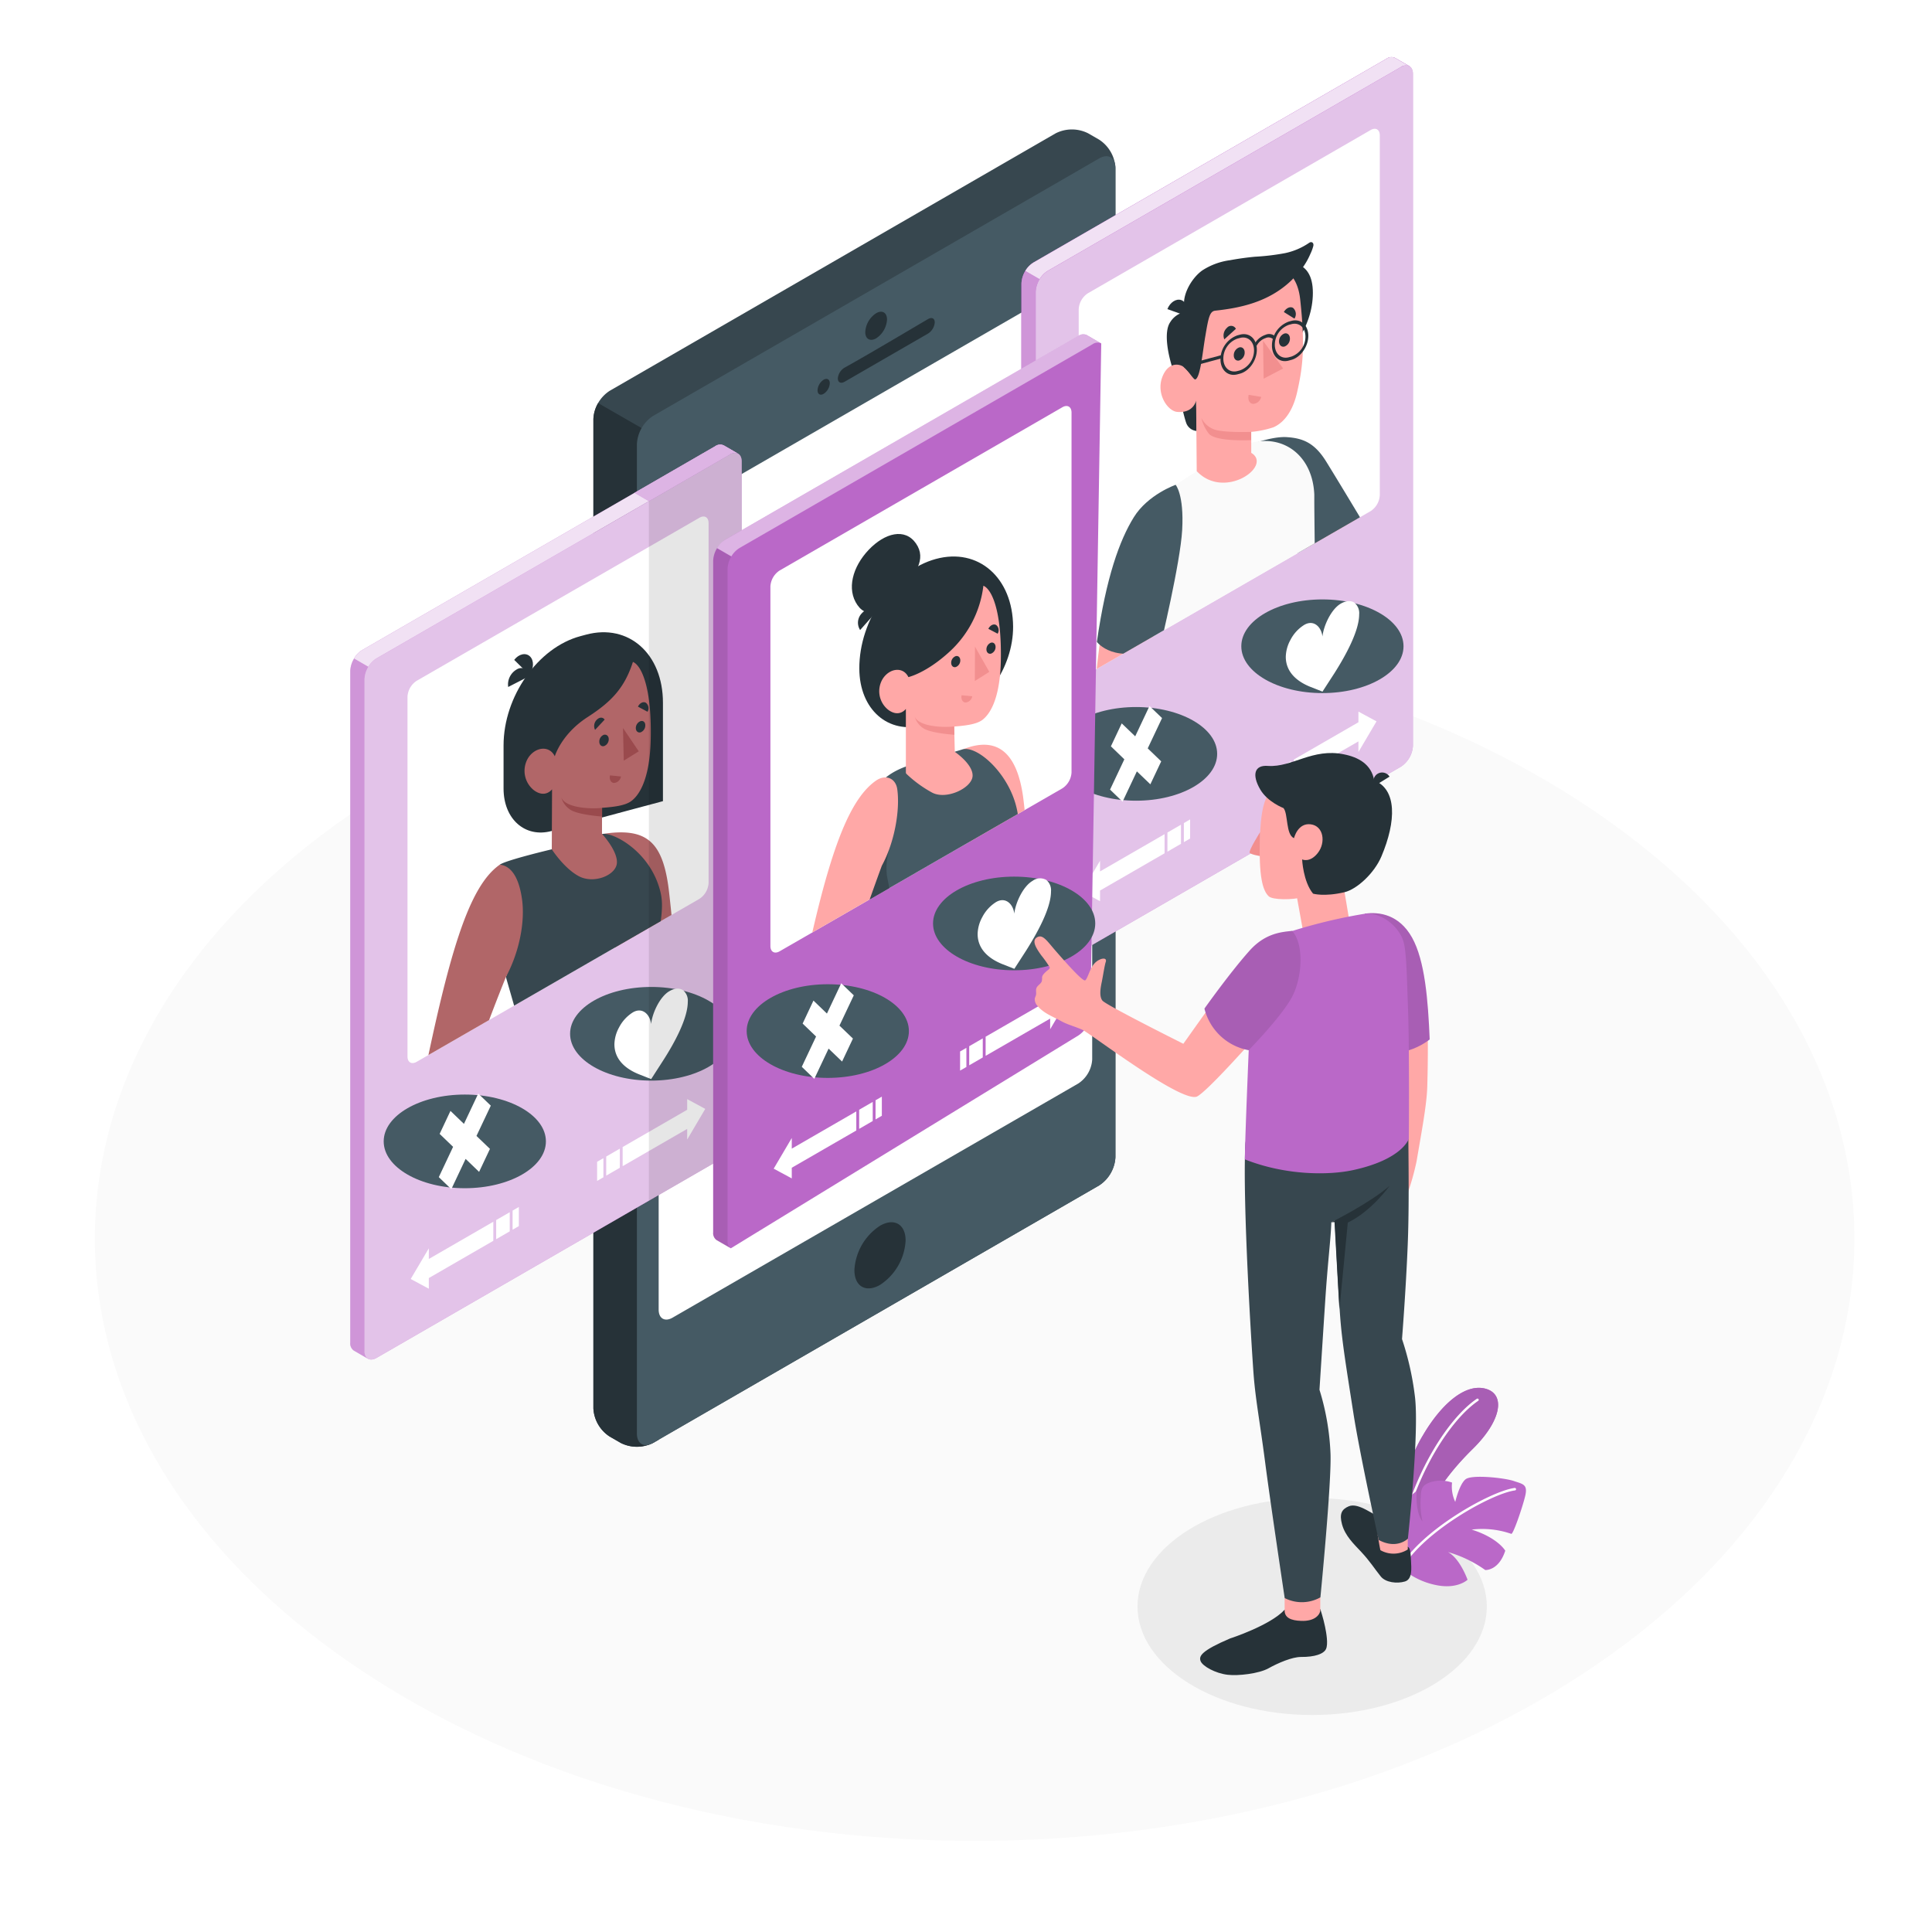 <svg class="animated" id="freepik_stories-swipe-profiles" xmlns="http://www.w3.org/2000/svg" xmlns:xlink="http://www.w3.org/1999/xlink" viewBox="0 0 500 500" version="1.1" xmlns:svgjs="http://svgjs.com/svgjs"><style>svg#freepik_stories-swipe-profiles:not(.animated) .animable {opacity: 0;}svg#freepik_stories-swipe-profiles.animated #freepik--Floor--inject-3 {animation: 1s 1 forwards cubic-bezier(.36,-0.01,.5,1.38) fadeIn;animation-delay: 0s;}svg#freepik_stories-swipe-profiles.animated #freepik--Shadow--inject-3 {animation: 1s 1 forwards cubic-bezier(.36,-0.01,.5,1.38) slideLeft;animation-delay: 0s;}svg#freepik_stories-swipe-profiles.animated #freepik--Plants--inject-3 {animation: 1s 1 forwards cubic-bezier(.36,-0.01,.5,1.38) slideDown;animation-delay: 0s;}svg#freepik_stories-swipe-profiles.animated #freepik--Device--inject-3 {animation: 1s 1 forwards cubic-bezier(.36,-0.01,.5,1.38) fadeIn;animation-delay: 0s;}svg#freepik_stories-swipe-profiles.animated #freepik--profile-window-3--inject-3 {animation: 1s 1 forwards cubic-bezier(.36,-0.01,.5,1.38) lightSpeedRight;animation-delay: 0s;}svg#freepik_stories-swipe-profiles.animated #freepik--profile-window-2--inject-3 {animation: 1s 1 forwards cubic-bezier(.36,-0.01,.5,1.38) lightSpeedLeft;animation-delay: 0s;}svg#freepik_stories-swipe-profiles.animated #freepik--profile-window-1--inject-3 {animation: 1s 1 forwards cubic-bezier(.36,-0.01,.5,1.38) zoomIn;animation-delay: 0s;}svg#freepik_stories-swipe-profiles.animated #freepik--character--inject-3 {animation: 1s 1 forwards cubic-bezier(.36,-0.01,.5,1.38) fadeIn,1.5s Infinite  linear wind;animation-delay: 0s,1s;}            @keyframes fadeIn {                0% {                    opacity: 0;                }                100% {                    opacity: 1;                }            }                    @keyframes slideLeft {                0% {                    opacity: 0;                    transform: translateX(-30px);                }                100% {                    opacity: 1;                    transform: translateX(0);                }            }                    @keyframes slideDown {                0% {                    opacity: 0;                    transform: translateY(-30px);                }                100% {                    opacity: 1;                    transform: translateY(0);                }            }                    @keyframes lightSpeedRight {              from {                transform: translate3d(50%, 0, 0) skewX(-20deg);                opacity: 0;              }              60% {                transform: skewX(10deg);                opacity: 1;              }              80% {                transform: skewX(-2deg);              }              to {                opacity: 1;                transform: translate3d(0, 0, 0);              }            }                    @keyframes lightSpeedLeft {              from {                transform: translate3d(-50%, 0, 0) skewX(20deg);                opacity: 0;              }              60% {                transform: skewX(-10deg);                opacity: 1;              }              80% {                transform: skewX(2deg);              }              to {                opacity: 1;                transform: translate3d(0, 0, 0);              }            }                    @keyframes zoomIn {                0% {                    opacity: 0;                    transform: scale(0.5);                }                100% {                    opacity: 1;                    transform: scale(1);                }            }                    @keyframes wind {                0% {                    transform: rotate( 0deg );                }                25% {                    transform: rotate( 1deg );                }                75% {                    transform: rotate( -1deg );                }            }        </style><g id="freepik--Floor--inject-3" class="animable" style="transform-origin: 252.238px 320.548px;"><path id="freepik--floor--inject-3" d="M91.24,430.77c88.93,60.87,233.11,60.87,322,0s88.93-159.56,0-220.44-233.1-60.87-322,0S2.31,369.9,91.24,430.77Z" style="fill: rgb(250, 250, 250); transform-origin: 252.238px 320.548px;" class="animable"></path></g><g id="freepik--Shadow--inject-3" class="animable" style="transform-origin: 339.59px 415.76px;"><ellipse id="freepik--shadow--inject-3" cx="339.59" cy="415.76" rx="45.2" ry="28.08" style="fill: rgb(235, 235, 235); transform-origin: 339.59px 415.76px;" class="animable"></ellipse></g><g id="freepik--Plants--inject-3" class="animable" style="transform-origin: 377.405px 384.844px;"><g id="freepik--plants--inject-3" class="animable" style="transform-origin: 377.405px 384.844px;"><path d="M362.71,391.09a38.79,38.79,0,0,1,5.6-19.72c4.78-8.12,11.08-13.56,16.38-11.9,4.94,1.54,3.85,8.24-3.57,15.53-5.2,5.12-10.48,11.62-12.89,19l-4.17,9.56Z" style="fill: rgb(186, 104, 200); transform-origin: 375.207px 381.366px;" id="elb1521nnxknk" class="animable"></path><path d="M362.71,391.09a38.79,38.79,0,0,1,5.6-19.72c4.78-8.12,11.08-13.56,16.38-11.9,4.94,1.54,3.85,8.24-3.57,15.53-5.2,5.12-10.48,11.62-12.89,19l-4.17,9.56Z" style="fill: rgb(186, 104, 200); transform-origin: 375.207px 381.366px;" id="el2ehvv2a24h8" class="animable"></path><g id="el9z2shrye3e"><g style="opacity: 0.1; transform-origin: 375.207px 381.366px;" class="animable"><path d="M362.71,391.09a38.79,38.79,0,0,1,5.6-19.72c4.78-8.12,11.08-13.56,16.38-11.9,4.94,1.54,3.85,8.24-3.57,15.53-5.2,5.12-10.48,11.62-12.89,19l-4.17,9.56Z" id="el4mbrm8n0tsw" class="animable" style="transform-origin: 375.207px 381.366px;"></path></g></g><path d="M363.53,394.46a.32.32,0,0,0,.28-.24c3.18-12.94,11.24-26.56,18.74-31.68a.32.32,0,0,0,.09-.45.33.33,0,0,0-.45-.08c-7.62,5.2-15.79,19-19,32.06a.32.32,0,0,0,.24.38A.21.21,0,0,0,363.53,394.46Z" style="fill: rgb(255, 255, 255); transform-origin: 372.939px 378.208px;" id="eleejw6lm98st" class="animable"></path><path d="M362.66,405.76a19.15,19.15,0,0,0,8.82,4.42c5.65,1.24,8.32-1.34,8.32-1.34s-1.92-5.48-5.07-7.17a31.68,31.68,0,0,1,9.65,4.65s3.48.26,5.18-5c0,0-1.87-3.32-8.69-5.46a22.82,22.82,0,0,1,10.25,1.1c.45.2,2.8-6.55,3.57-9.68s-.5-3.18-2.93-4-10.82-1.72-12.45-.46-2.69,5.87-2.69,5.87a9.24,9.24,0,0,1-.83-5,8.84,8.84,0,0,0-5.26-.19c-2.84.8-2.74,2.17-2.86,4.19a21.49,21.49,0,0,0,.47,6.06s-1.82-1.77-1.52-7.89c0,0-3.94,3-5.61,5.66S359.29,401.43,362.66,405.76Z" style="fill: rgb(186, 104, 200); transform-origin: 377.405px 396.356px;" id="eljz9uqmgvvj" class="animable"></path><path d="M362.64,406.08a.31.31,0,0,0,.3-.16c5.17-9.29,22.94-19.37,29.14-20.2a.31.31,0,0,0,.27-.36.32.32,0,0,0-.36-.28c-6.3.84-24.36,11.09-29.61,20.52a.32.32,0,0,0,.12.44A.25.25,0,0,0,362.64,406.08Z" style="fill: rgb(255, 255, 255); transform-origin: 377.346px 395.579px;" id="eln87idbwxmo" class="animable"></path></g></g><g id="freepik--Device--inject-3" class="animable" style="transform-origin: 221.12px 203.964px;"><g id="freepik--device--inject-3" class="animable" style="transform-origin: 221.12px 203.964px;"><path d="M160.63,373.42l-2.86-1.65a9.26,9.26,0,0,1-4.2-7.27V108.43a9.29,9.29,0,0,1,4.2-7.28L273.21,34.5a9.34,9.34,0,0,1,8.4,0l2.86,1.65a9.29,9.29,0,0,1,4.2,7.28V299.5a9.29,9.29,0,0,1-4.2,7.28L169,373.42A9.28,9.28,0,0,1,160.63,373.42Z" style="fill: rgb(55, 71, 79); transform-origin: 221.12px 203.96px;" id="el62b3b2896e" class="animable"></path><path d="M170.46,113.32l-15.66-9a8.56,8.56,0,0,0-1.23,4.14V364.5a9.26,9.26,0,0,0,4.2,7.27l2.86,1.65a9.28,9.28,0,0,0,8.4,0l1.43-.82Z" style="fill: rgb(38, 50, 56); transform-origin: 162.015px 239.372px;" id="elm0k74g86bw" class="animable"></path><path d="M164.83,114.93V371c0,2.68,1.88,3.76,4.2,2.42l115.44-66.64a9.29,9.29,0,0,0,4.2-7.28V43.43c0-2.68-1.88-3.76-4.2-2.43L169,107.65A9.29,9.29,0,0,0,164.83,114.93Z" style="fill: rgb(69, 90, 100); transform-origin: 226.75px 207.213px;" id="elwzeo51h6cmh" class="animable"></path><path d="M174.06,133l105-60.6c2-1.14,3.6-.21,3.6,2.08V274.18a8,8,0,0,1-3.6,6.23l-105,60.6c-2,1.15-3.6.22-3.6-2.08V139.26A8,8,0,0,1,174.06,133Z" style="fill: rgb(255, 255, 255); transform-origin: 226.56px 206.708px;" id="el38xhzvk0eip" class="animable"></path><path d="M226.75,81.06c1.55-.9,2.81-.17,2.81,1.63a6.23,6.23,0,0,1-2.81,4.87c-1.56.9-2.82.17-2.82-1.62A6.22,6.22,0,0,1,226.75,81.06Z" style="fill: rgb(38, 50, 56); transform-origin: 226.745px 84.31px;" id="elq6tdea6gabl" class="animable"></path><path d="M218.62,95.12c5.72-3.16,15.92-9.23,21.56-12.55,1-.56,1.73-.17,1.73.87a3.74,3.74,0,0,1-1.74,2.89L218.58,98.8c-1,.56-1.75.16-1.75-.88A3.59,3.59,0,0,1,218.62,95.12Z" style="fill: rgb(38, 50, 56); transform-origin: 229.37px 90.684px;" id="els1uiltk3am" class="animable"></path><path d="M213.16,98.27c.88-.5,1.59-.09,1.59.91a3.48,3.48,0,0,1-1.59,2.74c-.87.51-1.58.1-1.58-.91A3.51,3.51,0,0,1,213.16,98.27Z" style="fill: rgb(38, 50, 56); transform-origin: 213.165px 100.098px;" id="el0by8d99yrerc" class="animable"></path><path d="M227.75,317.22c3.66-2.11,6.62-.4,6.62,3.83a14.63,14.63,0,0,1-6.62,11.48c-3.66,2.11-6.63.4-6.63-3.83A14.67,14.67,0,0,1,227.75,317.22Z" style="fill: rgb(38, 50, 56); transform-origin: 227.745px 324.875px;" id="elr9vifsqnx4" class="animable"></path></g></g><g id="freepik--profile-window-3--inject-3" class="animable animator-active" style="transform-origin: 331.995px 133.192px;"><path d="M364.77,17.13,361.06,15h0a2.17,2.17,0,0,0-2.23.21L267.46,67.94a6.93,6.93,0,0,0-3.13,5.43v173.8a2.23,2.23,0,0,0,.88,2h0l0,0h0l3.7,2.14,89.88-55.1a6.93,6.93,0,0,0,3.13-5.43Z" style="fill: rgb(186, 104, 200); transform-origin: 314.545px 133.048px;" id="el093zvb49qadf" class="animable"></path><path d="M268.89,251.31l-3.64-2.11h0l0,0h0a2.2,2.2,0,0,1-.88-2V73.37a6.53,6.53,0,0,1,1-3.26l3.7,2.14a6.45,6.45,0,0,0-1,3.26V249.32A2.25,2.25,0,0,0,268.89,251.31Z" style="fill: rgb(186, 104, 200); transform-origin: 266.714px 160.71px;" id="eluua3r0a4eme" class="animable"></path><g id="elh1m92jurh3d"><path d="M268.89,251.31l-3.64-2.11h0l0,0h0a2.2,2.2,0,0,1-.88-2V73.37a6.53,6.53,0,0,1,1-3.26l3.7,2.14a6.45,6.45,0,0,0-1,3.26V249.32A2.25,2.25,0,0,0,268.89,251.31Z" style="fill: rgb(255, 255, 255); opacity: 0.3; transform-origin: 266.714px 160.71px;" class="animable"></path></g><path d="M271.17,70.09l91.37-52.75c1.73-1,3.13-.19,3.13,1.81V193a6.93,6.93,0,0,1-3.13,5.43l-91.36,52.75c-1.74,1-3.14.19-3.14-1.81V75.51A6.92,6.92,0,0,1,271.17,70.09Z" style="fill: rgb(186, 104, 200); transform-origin: 316.855px 134.26px;" id="el6iwj9w8y0sn" class="animable"></path><g id="el3fvvqynn71g"><path d="M271.17,70.09l91.37-52.75c1.73-1,3.13-.19,3.13,1.81V193a6.93,6.93,0,0,1-3.13,5.43l-91.36,52.75c-1.74,1-3.14.19-3.14-1.81V75.51A6.92,6.92,0,0,1,271.17,70.09Z" style="fill: rgb(255, 255, 255); opacity: 0.6; transform-origin: 316.855px 134.26px;" class="animable"></path></g><path d="M361.05,15l3.58,2.07a2.27,2.27,0,0,0-2.1.28L271.16,70.09a6.25,6.25,0,0,0-2.11,2.16l-3.7-2.14a6.19,6.19,0,0,1,2.11-2.17L358.82,15.2a2.14,2.14,0,0,1,2.23-.2Z" style="fill: rgb(186, 104, 200); transform-origin: 314.99px 43.513px;" id="elmjreowtyxh8" class="animable"></path><g id="ela74gmg1hs3o"><path d="M361.05,15l3.58,2.07a2.27,2.27,0,0,0-2.1.28L271.16,70.09a6.25,6.25,0,0,0-2.11,2.16l-3.7-2.14a6.19,6.19,0,0,1,2.11-2.17L358.82,15.2a2.14,2.14,0,0,1,2.23-.2Z" style="fill: rgb(255, 255, 255); opacity: 0.8; transform-origin: 314.99px 43.513px;" class="animable"></path></g><g id="eljeu0drav1t"><ellipse cx="294.01" cy="195.1" rx="20.99" ry="12.12" style="fill: rgb(69, 90, 100); transform-origin: 294.01px 195.1px; transform: rotate(-60deg);" class="animable"></ellipse></g><polygon points="300.52 197.04 297.03 193.68 300.74 185.84 297.49 182.72 293.79 190.56 290.3 187.21 287.5 193.15 290.98 196.51 287.28 204.35 290.52 207.47 294.22 199.63 297.71 202.98 300.52 197.04" style="fill: rgb(255, 255, 255); transform-origin: 294.01px 195.095px;" id="el1bmhdfxj28t" class="animable"></polygon><g id="elbu69iofp9jj"><ellipse cx="342.24" cy="167.25" rx="20.99" ry="12.12" style="fill: rgb(69, 90, 100); transform-origin: 342.24px 167.25px; transform: rotate(-60deg);" class="animable"></ellipse></g><path d="M351.75,159a3.5,3.5,0,0,0-1.2-3h0v0c-.87-.62-2.15-.59-3.56.22-2.43,1.4-4.43,5.62-4.74,8.51-.3-2.54-2.3-4.45-4.73-3a9.9,9.9,0,0,0-3.56,3.89v0h0a9.51,9.51,0,0,0-1.2,4.35c0,4.35,3.49,6.65,6.42,7.81l3.08,1.21,3.09-4.77C348.26,169.63,351.75,163.3,351.75,159Z" style="fill: rgb(255, 255, 255); transform-origin: 342.264px 167.28px;" id="el5y9mw6u6u9f" class="animable"></path><polygon points="305.64 218.38 302.13 220.41 302.13 215.46 305.64 213.43 305.64 218.38" style="fill: rgb(255, 255, 255); transform-origin: 303.885px 216.92px;" id="el90g9pjci7tb" class="animable"></polygon><polygon points="301.39 215.88 284.69 225.52 284.69 222.76 280.01 230.7 284.69 233.23 284.69 230.47 301.39 220.83 301.39 215.88" style="fill: rgb(255, 255, 255); transform-origin: 290.7px 224.555px;" id="el5wggeo2ylv" class="animable"></polygon><polygon points="308 217.01 306.38 217.95 306.38 213.01 308 212.06 308 217.01" style="fill: rgb(255, 255, 255); transform-origin: 307.19px 215.005px;" id="elz46nlvkyyal" class="animable"></polygon><polygon points="330.61 199.01 334.13 196.98 334.13 201.93 330.61 203.96 330.61 199.01" style="fill: rgb(255, 255, 255); transform-origin: 332.37px 200.47px;" id="elw8kla6iqxd8" class="animable"></polygon><polygon points="334.86 201.51 351.56 191.87 351.56 194.62 356.24 186.69 351.56 184.16 351.56 186.92 334.86 196.56 334.86 201.51" style="fill: rgb(255, 255, 255); transform-origin: 345.55px 192.835px;" id="el2lijpebv17r" class="animable"></polygon><polygon points="328.25 200.38 329.88 199.44 329.88 204.38 328.25 205.32 328.25 200.38" style="fill: rgb(255, 255, 255); transform-origin: 329.065px 202.38px;" id="elifhfivszz" class="animable"></polygon><path d="M281.54,75.9l73.17-42.24c1.31-.76,2.38-.15,2.38,1.37v93.14a5.23,5.23,0,0,1-2.38,4.11l-73.17,42.17c-1.31.76-2.37.14-2.37-1.37V80A5.26,5.26,0,0,1,281.54,75.9Z" style="fill: rgb(255, 255, 255); transform-origin: 318.13px 104.054px;" id="elfl95sujk7h" class="animable"></path><g style="clip-path: url(&quot;#freepik--clip-path--inject-3&quot;); transform-origin: 341.035px 150.105px;" id="elq6imrudv5ld" class="animable"><g id="freepik--character-boy--inject-3" class="animable" style="transform-origin: 348.005px 134.097px;"><path d="M332.67,115.26s5.75-1.78,10.54,5.78c3.26,5.14,14.64,24.65,14.64,24.65S380,134,381.23,132.41s1.17-4.65,1.36-6.33c.31-2.8-.72-5.21-.86-6.22-.26-1.76,2.27-1.86,3.53.59.91,1.78,1,3.82,1.77,3.84a21.9,21.9,0,0,0,3.11-2.65c1.37-1.5,3.85-4,5.73-3.66a1.64,1.64,0,0,1,1.25,1.35,8.74,8.74,0,0,0,.7,3,4.73,4.73,0,0,1,.74,1.2,10.5,10.5,0,0,1,0,1.94c.08.93,1,1.32,1.11,2.23a17.17,17.17,0,0,1-.24,2.09c0,.45.15.84.14,1.29a4.18,4.18,0,0,1-1.14,2.46,25.94,25.94,0,0,1-6.57,5.5c-2,1.32-4.68,2.49-7,3.73S356.5,164,353,161.66s-20.89-27.74-20.89-27.74C328.15,122.72,332.67,115.26,332.67,115.26Z" style="fill: rgb(255, 168, 167); transform-origin: 365.077px 138.464px;" id="elu8meo8repzm" class="animable"></path><path d="M322.57,115.43s6.34-2.57,10.45-2.3,7.16,1.43,10.17,6.28c4,6.47,10.69,17.65,10.69,17.65a32.17,32.17,0,0,1-12.95,13.85l-12.27-18.52Z" style="fill: rgb(69, 90, 100); transform-origin: 338.225px 132.01px;" id="el2k65878824g" class="animable"></path><g id="freepik--character-boy--inject-3" class="animable" style="transform-origin: 318.635px 134.097px;"><path d="M302.46,126.63a13.62,13.62,0,0,0-4.49,6.59,32.43,32.43,0,0,0-1.36,9.66v21.05l-.27,39.84c13.36,4.55,30.34.54,44.59-15.3,0,0-.79-51-.79-59.33,0-.38,0-.76,0-1.15-.51-11.81-10.71-17.29-20.75-11.61l-8.43,4.76-8.47,5.49Z" style="fill: rgb(250, 250, 250); transform-origin: 318.635px 159.826px;" id="elgi1s2rhd0bv" class="animable"></path><path d="M311.6,83.31c0,9,6.31,14.57,14.08,12.48s14.09-11.05,14.09-20-6.72-9-14.5-6.9S311.6,74.32,311.6,83.31Z" style="fill: rgb(38, 50, 56); transform-origin: 325.685px 81.992px;" id="ell061p93dq77" class="animable"></path><path d="M304.25,97.52s2.07,10.7,2.91,12.33a3.19,3.19,0,0,0,2.55,1.69l-.15-7.88Z" style="fill: rgb(38, 50, 56); transform-origin: 306.98px 104.53px;" id="elhpwwzbc9xmd" class="animable"></path><path d="M306.85,80.7a5.76,5.76,0,0,0-4,2.68c-1.71,2.47-.76,8.53,1.37,14.14l3.91-.53Z" style="fill: rgb(38, 50, 56); transform-origin: 305.049px 89.11px;" id="elksf6vtfyk58" class="animable"></path><path d="M309.33,96.68c-.78.75-1.9-.69-2.87-1.6s-4.12-1.66-5.69,2.59,1.38,8.69,3.87,8.93c4.28.4,4.92-2.94,4.92-2.94l.15,18.27c7.18,7.62,19.76-1.36,14.11-4.73l0-5.43a25,25,0,0,0,5.78-1.2c3.14-1.41,5.12-4.8,6.08-9,1.53-6.73,2.12-12,.81-24.07-1.42-13.24-15.15-9.7-22.56-2.33S309.33,96.68,309.33,96.68Z" style="fill: rgb(255, 168, 167); transform-origin: 318.772px 96.757px;" id="el5kt7w1sqbbm" class="animable"></path><path d="M315.86,93a6.61,6.61,0,0,1,4.37-6.21l.68-.18c2.41-.65,4.36,1.09,4.36,3.87s-1.95,5.57-4.36,6.22l-.68.18C317.82,97.52,315.86,95.78,315.86,93Zm4.37-5.36a5.49,5.49,0,0,0-3.63,5.17c0,2.31,1.63,3.75,3.63,3.22l.68-.18a5.5,5.5,0,0,0,3.63-5.17c0-2.31-1.63-3.76-3.63-3.22Z" style="fill: rgb(38, 50, 56); transform-origin: 320.565px 91.743px;" id="el6g84rrifxh4" class="animable"></path><path d="M329.18,89.44a6.61,6.61,0,0,1,4.37-6.22l.67-.18c2.41-.64,4.37,1.09,4.37,3.87s-2,5.57-4.37,6.22l-.67.18C331.14,94,329.18,92.22,329.18,89.44Zm4.37-5.37a5.5,5.5,0,0,0-3.63,5.17c0,2.31,1.63,3.75,3.63,3.22l.67-.18a5.49,5.49,0,0,0,3.63-5.17c0-2.31-1.62-3.75-3.63-3.22Z" style="fill: rgb(38, 50, 56); transform-origin: 333.885px 88.183px;" id="elo49iajj63pr" class="animable"></path><path d="M325.22,89.5a4,4,0,0,1,2.31-2,1.77,1.77,0,0,1,2,.33l.59-.67a2.29,2.29,0,0,0-2.64-.5,5,5,0,0,0-2.9,2.54Z" style="fill: rgb(38, 50, 56); transform-origin: 327.35px 87.971px;" id="elaa7xq24omml" class="animable"></path><polygon points="306.98 95.2 316.27 92.71 316.27 91.86 306.98 94.35 306.98 95.2" style="fill: rgb(38, 50, 56); transform-origin: 311.625px 93.53px;" id="elpuctztrw2is" class="animable"></polygon><path d="M309.33,98.2c-.39.12-1.89-2.35-2.87-3.12-1.35-1.06.39-14.38.39-14.38-1.56-3.44,1.32-8.63,4.34-10.74a17.39,17.39,0,0,1,7.14-2.62c2.16-.4,4.32-.7,6.46-.9a58.85,58.85,0,0,0,7.83-.94,17.31,17.31,0,0,0,6.19-2.66c.63-.44,1.27,0,1.07.84a11,11,0,0,1-.74,2,18.89,18.89,0,0,1-2.08,3.67,30.51,30.51,0,0,1-3,3.36c-5.79,5.48-13.11,7-19.56,7.69-1.45.16-1.76,1.87-2.55,6.52C311.23,91.05,310.65,97.82,309.33,98.2Z" style="fill: rgb(38, 50, 56); transform-origin: 322.932px 80.435px;" id="elnjo04mmt86" class="animable"></path><path d="M306.86,81.69,302.12,80c.67-1.75,2.28-2.8,3.59-2.34S307.53,80,306.86,81.69Z" style="fill: rgb(38, 50, 56); transform-origin: 304.637px 79.621px;" id="el34qx7myqcar" class="animable"></path><path d="M323.8,111.77s-7,.25-9.48-.6a6,6,0,0,1-3.4-3,10.36,10.36,0,0,0,1.93,4.06c1.8,2.17,10.95,1.67,10.95,1.67Z" style="fill: rgb(242, 143, 143); transform-origin: 317.36px 111.06px;" id="el1tu3zcn8ycp" class="animable"></path><path d="M322.12,91.22a2.17,2.17,0,0,1-1.41,2.07c-.78.2-1.41-.39-1.41-1.32a2.16,2.16,0,0,1,1.41-2.06C321.49,89.7,322.12,90.29,322.12,91.22Z" style="fill: rgb(38, 50, 56); transform-origin: 320.71px 91.598px;" id="el5a9jkc783mb" class="animable"></path><path d="M319.85,85.1l-3,2.73a2.67,2.67,0,0,1,.7-3A1.38,1.38,0,0,1,319.85,85.1Z" style="fill: rgb(38, 50, 56); transform-origin: 318.252px 86.08px;" id="ela1kytmbbro6" class="animable"></path><path d="M323.17,102.18l3.21.53a2.2,2.2,0,0,1-2.18,1.81C323.31,104.38,322.85,103.33,323.17,102.18Z" style="fill: rgb(242, 143, 143); transform-origin: 324.724px 103.35px;" id="elkevez38up6k" class="animable"></path><path d="M335,82.46l-2.74-1.71c.56-1,1.63-1.53,2.39-1.06A2.13,2.13,0,0,1,335,82.46Z" style="fill: rgb(38, 50, 56); transform-origin: 333.809px 80.988px;" id="elmuh4brcmlz" class="animable"></path><path d="M333.83,87.62a2.17,2.17,0,0,1-1.41,2.07c-.78.2-1.41-.39-1.41-1.32a2.16,2.16,0,0,1,1.41-2.06C333.2,86.1,333.83,86.69,333.83,87.62Z" style="fill: rgb(38, 50, 56); transform-origin: 332.42px 87.998px;" id="elt2t0567zk4c" class="animable"></path><polygon points="326.87 88.18 327.03 98 332.08 95.36 326.87 88.18" style="fill: rgb(242, 143, 143); transform-origin: 329.475px 93.09px;" id="elyz8rvx0pcli" class="animable"></polygon></g></g><path d="M282.59,186.86c3-40.58,9-55.13,18.85-59.4,3.41,2.55,4.24,14.48.67,23.54,0,0-7.68,27.05-8.12,36.25a147.47,147.47,0,0,0,1.58,25.58,3.57,3.57,0,0,0,1.55,2.54c2.16,1.41,2,3.45,3.57,5.39,1.21,1.51,2.34,1.78,2.11,2.34a2.69,2.69,0,0,1-3,1.62,8.27,8.27,0,0,1-2.66-1.43,22.22,22.22,0,0,0,2.79,6c2.82,4.3,2.68,7.19-3.92,8.17-4.13.61-7.14-2-9.22-12.32-.6-3-2-8.36-2.6-12.23C282.5,201.83,282.11,193.4,282.59,186.86Z" style="fill: rgb(255, 168, 167); transform-origin: 293.411px 182.502px;" id="el3cxtnoffrby" class="animable"></path><path d="M304.25,125.47s-7.2,2.52-10.84,8.42-7.11,15.38-9.54,32.23c0,0,4.56,6.23,16.44,1,0,0,5.18-21.49,5.64-30C306.45,127.91,304.25,125.47,304.25,125.47Z" style="fill: rgb(69, 90, 100); transform-origin: 294.947px 147.34px;" id="elp0zs2yny4hl" class="animable"></path></g></g><g id="freepik--profile-window-2--inject-3" class="animable" style="transform-origin: 144.639px 233.454px;"><path d="M95.17,351.61l-3.64-2.11h0l0,0h0a2.22,2.22,0,0,1-.88-2V173.66a6.56,6.56,0,0,1,1-3.25l3.71,2.14a6.37,6.37,0,0,0-1,3.26v173.8A2.27,2.27,0,0,0,95.17,351.61Z" style="fill: rgb(186, 104, 200); transform-origin: 92.999px 261.01px;" id="elqy3afhcrds" class="animable"></path><g id="el3yfo0kj806d"><path d="M95.17,351.61l-3.64-2.11h0l0,0h0a2.22,2.22,0,0,1-.88-2V173.66a6.56,6.56,0,0,1,1-3.25l3.71,2.14a6.37,6.37,0,0,0-1,3.26v173.8A2.27,2.27,0,0,0,95.17,351.61Z" style="fill: rgb(255, 255, 255); opacity: 0.3; transform-origin: 92.999px 261.01px;" class="animable"></path></g><path d="M97.45,170.38l91.37-52.75c1.73-1,3.13-.18,3.13,1.81V293.25a6.93,6.93,0,0,1-3.13,5.43L97.46,351.42c-1.73,1-3.14.19-3.14-1.81V175.81A6.93,6.93,0,0,1,97.45,170.38Z" style="fill: rgb(186, 104, 200); transform-origin: 143.135px 234.526px;" id="eli577ff6hr9l" class="animable"></path><g id="elyvs6aindukl"><path d="M97.45,170.38l91.37-52.75c1.73-1,3.13-.18,3.13,1.81V293.25a6.93,6.93,0,0,1-3.13,5.43L97.46,351.42c-1.73,1-3.14.19-3.14-1.81V175.81A6.93,6.93,0,0,1,97.45,170.38Z" style="fill: rgb(255, 255, 255); opacity: 0.6; transform-origin: 143.135px 234.526px;" class="animable"></path></g><path d="M187.33,115.28l3.58,2.07a2.23,2.23,0,0,0-2.09.3L97.45,170.38a6.05,6.05,0,0,0-2.12,2.17l-3.7-2.14a6.14,6.14,0,0,1,2.11-2.18l91.36-52.74a2.16,2.16,0,0,1,2.23-.2Z" style="fill: rgb(186, 104, 200); transform-origin: 141.27px 143.81px;" id="elny1vunh1wje" class="animable"></path><g id="eltqu367hnbjh"><path d="M187.33,115.28l3.58,2.07a2.23,2.23,0,0,0-2.09.3L97.45,170.38a6.05,6.05,0,0,0-2.12,2.17l-3.7-2.14a6.14,6.14,0,0,1,2.11-2.18l91.36-52.74a2.16,2.16,0,0,1,2.23-.2Z" style="fill: rgb(255, 255, 255); opacity: 0.8; transform-origin: 141.27px 143.81px;" class="animable"></path></g><g id="elf56t4s8it8"><ellipse cx="120.29" cy="295.39" rx="20.99" ry="12.12" style="fill: rgb(69, 90, 100); transform-origin: 120.29px 295.39px; transform: rotate(-60deg);" class="animable"></ellipse></g><polygon points="126.8 297.33 123.31 293.98 127.02 286.14 123.77 283.02 120.07 290.86 116.58 287.5 113.78 293.45 117.26 296.8 113.56 304.64 116.8 307.76 120.5 299.92 123.99 303.28 126.8 297.33" style="fill: rgb(255, 255, 255); transform-origin: 120.29px 295.39px;" id="elf20i8q1ncjv" class="animable"></polygon><g id="elmi3womozvc"><ellipse cx="168.53" cy="267.54" rx="20.99" ry="12.12" style="fill: rgb(69, 90, 100); transform-origin: 168.53px 267.54px; transform: rotate(-60deg);" class="animable"></ellipse></g><path d="M178,259.24a3.47,3.47,0,0,0-1.2-2.95h0c-.87-.62-2.15-.6-3.56.22-2.43,1.39-4.43,5.62-4.73,8.5-.31-2.53-2.31-4.44-4.74-3a10,10,0,0,0-3.56,3.89v0h0a9.47,9.47,0,0,0-1.2,4.34c0,4.35,3.49,6.65,6.42,7.81l3.09,1.22,3.08-4.78C174.54,269.93,178,263.59,178,259.24Z" style="fill: rgb(255, 255, 255); transform-origin: 168.512px 267.563px;" id="el02b8xt17wuss" class="animable"></path><polygon points="131.92 318.67 128.41 320.7 128.41 315.75 131.92 313.72 131.92 318.67" style="fill: rgb(255, 255, 255); transform-origin: 130.165px 317.21px;" id="elxcum6e4eva" class="animable"></polygon><polygon points="127.67 316.18 110.98 325.82 110.98 323.06 106.29 331 110.98 333.52 110.98 330.76 127.67 321.12 127.67 316.18" style="fill: rgb(255, 255, 255); transform-origin: 116.98px 324.85px;" id="elbnlrhww1yz" class="animable"></polygon><polygon points="134.28 317.31 132.66 318.25 132.66 313.3 134.28 312.36 134.28 317.31" style="fill: rgb(255, 255, 255); transform-origin: 133.47px 315.305px;" id="elxnmqxtsa4ge" class="animable"></polygon><polygon points="156.89 299.31 160.41 297.27 160.41 302.22 156.89 304.25 156.89 299.31" style="fill: rgb(255, 255, 255); transform-origin: 158.65px 300.76px;" id="el55d22i6y2xl" class="animable"></polygon><polygon points="161.14 301.8 177.84 292.16 177.84 294.92 182.52 286.98 177.84 284.45 177.84 287.21 161.14 296.85 161.14 301.8" style="fill: rgb(255, 255, 255); transform-origin: 171.83px 293.125px;" id="el3eodhi1n5p5" class="animable"></polygon><polygon points="154.53 300.67 156.16 299.73 156.16 304.68 154.53 305.62 154.53 300.67" style="fill: rgb(255, 255, 255); transform-origin: 155.345px 302.675px;" id="elycdllsehtbq" class="animable"></polygon><path d="M107.82,176.2,181,134c1.32-.76,2.38-.14,2.38,1.37v93.15a5.26,5.26,0,0,1-2.38,4.11l-73.17,42.17c-1.31.75-2.37.14-2.37-1.38V180.31A5.24,5.24,0,0,1,107.82,176.2Z" style="fill: rgb(255, 255, 255); transform-origin: 144.42px 204.398px;" id="eli9n8zh446bc" class="animable"></path><g style="clip-path: url(&quot;#freepik--clip-path-2--inject-3&quot;); transform-origin: 152.068px 252.545px;" id="elio4h928evpb" class="animable"><g id="freepik--Character--inject-3" class="animable" style="transform-origin: 175.476px 263.735px;"><path d="M166,269.59c-8.82-38.7-19.43-45.72-10-53.77,11-1.68,15.21,1.77,16.9,13.11.83,5.54,2.62,28.74,4.87,37.41,2,7.62,4.64,17.05,7.6,22.5a3.25,3.25,0,0,0,2.44,1.7c2.76.39,3.57,1.94,5.82,3.09,1.75.89,3.05.66,3,1.28a3.45,3.45,0,0,1-2.78,2.75,9.78,9.78,0,0,1-3.29-.22,18.37,18.37,0,0,0,4.8,4.41c4.32,2.79,5,5.52-1.82,9.17-4.29,2.29-8.31,1.17-13.63-7.53a70.72,70.72,0,0,1-5.37-10.09C170.85,284,167.47,275.81,166,269.59Z" style="fill: rgb(177, 102, 104); transform-origin: 175.476px 263.735px;" id="elhzse6qihhma" class="animable"></path></g><path d="M171.57,207.34l-28.84,7.73c-6.85,1.84-12.41-3.09-12.41-11V192.92c0-12.68,8.9-25.34,19.88-28.28l1.49-.4c11-2.94,19.88,4.95,19.88,17.63v25.47Z" style="fill: rgb(38, 50, 56); transform-origin: 150.945px 189.54px;" id="elbg4xkculbr7" class="animable"></path><path d="M137,174.65c1.17-1.56,1.25-3.7.17-4.76s-2.91-.67-4.09.89Z" style="fill: rgb(38, 50, 56); transform-origin: 135.506px 171.972px;" id="el190r8l6473h" class="animable"></path><path d="M137.18,174.89a2.25,2.25,0,0,0-3.42-1.66,4.49,4.49,0,0,0-2.24,4.56Z" style="fill: rgb(38, 50, 56); transform-origin: 134.327px 175.342px;" id="eldlqux4vrfe5" class="animable"></path><path d="M142.83,219.79s-12,2.84-13.49,4c8.72,9.34,1.59,29.07,1.59,29.07l4.84,16.85a97.37,97.37,0,0,0-9.93,22.72c-2.89,9.57-4.74,16.77-7,45.59,11.44,9.11,49.55-.85,59.24-18.11,0,0-3-18.9-6.83-36.45-2.82-12.81-5.6-19.74-4.91-24.36,5.1-19.52,5.5-24.38,4.6-28.19-2.55-10.71-12.61-15.72-15.09-15.05Z" style="fill: rgb(55, 71, 79); transform-origin: 148.46px 278.633px;" id="elavjhr83iemf" class="animable"></path><path d="M163.8,171.3c2.18.9,4.88,6.5,4.61,19.84-.23,11.3-3.38,14.92-5,16.15s-4.63,1.55-7.61,1.78v6.74s4.11,4.41,3.85,7.57-5.93,5.41-9.77,3.42-7.08-7-7.08-7l.07-15.53s-1.75,2.43-4.71.23a6.41,6.41,0,0,1-1.37-8.51c1.91-2.75,5.43-3.08,6.79-.26,0,0,1.65-5.73,8.49-10.15C158.28,181.58,161.64,178,163.8,171.3Z" style="fill: rgb(177, 102, 104); transform-origin: 152.089px 199.425px;" id="ell00k17izi7" class="animable"></path><path d="M157.54,191.23a1.89,1.89,0,0,1-1.16,1.84c-.67.22-1.25-.25-1.28-1.06a1.89,1.89,0,0,1,1.15-1.84C156.93,190,157.51,190.43,157.54,191.23Z" style="fill: rgb(38, 50, 56); transform-origin: 156.32px 191.629px;" id="elmivudxdx9u" class="animable"></path><path d="M157.87,200.67l2.84.28a2,2,0,0,1-1.85,1.68C158.08,202.55,157.63,201.67,157.87,200.67Z" style="fill: rgb(154, 74, 77); transform-origin: 159.258px 201.65px;" id="elqr8zbfznqs" class="animable"></path><path d="M167.58,184.2l-2.48-1.32c.45-.94,1.37-1.41,2.06-1A1.79,1.79,0,0,1,167.58,184.2Z" style="fill: rgb(38, 50, 56); transform-origin: 166.467px 182.966px;" id="el4syhv531srt" class="animable"></path><path d="M154,188.89l2.48-2.65c-.46-.7-1.38-.67-2.06.06A2.27,2.27,0,0,0,154,188.89Z" style="fill: rgb(38, 50, 56); transform-origin: 155.124px 187.312px;" id="eldkft5ue4zn" class="animable"></path><path d="M167,187.67a1.92,1.92,0,0,1-1.16,1.84c-.68.22-1.25-.25-1.29-1a1.93,1.93,0,0,1,1.16-1.85C166.4,186.39,167,186.87,167,187.67Z" style="fill: rgb(38, 50, 56); transform-origin: 165.775px 188.074px;" id="elfuacn8b5gpu" class="animable"></path><polygon points="161.23 188.41 161.43 196.86 165.31 194.44 161.23 188.41" style="fill: rgb(154, 74, 77); transform-origin: 163.27px 192.635px;" id="eltxlhb1n2nd9" class="animable"></polygon><path d="M155.83,209.07c-3.13.36-9.57,0-10.57-2.72a5.56,5.56,0,0,0,2.26,3.15c1.92,1.38,8.31,1.82,8.31,1.82Z" style="fill: rgb(154, 74, 77); transform-origin: 150.545px 208.835px;" id="el33yfl7r0ufs" class="animable"></path><polygon points="133.43 261.56 142.23 272.75 135.77 269.7 133.43 261.56" style="fill: rgb(38, 50, 56); transform-origin: 137.83px 267.155px;" id="el9xitpdfby7j" class="animable"></polygon><path d="M108.58,284.21c7.45-37.18,12.61-54.74,20.76-60.43,4.09.41,5.33,5.85,5.76,8.95.78,5.58-.55,13.36-4.17,20.12,0,0-10.16,24.9-11.89,34.79-1.52,8.65-3.24,19.48-3.15,26.56a4.46,4.46,0,0,0,1.2,3.14c2,2,2,4,3.29,6.37,1,1.88,2.11,2.39,1.8,3a2.56,2.56,0,0,1-3.27,1.15,9.06,9.06,0,0,1-2.47-2.08,26.86,26.86,0,0,0,2,7.1c2.24,5.22,1.69,8.33-5.11,8.08-4.25-.16-6.93-3.54-7.57-15.19a105.08,105.08,0,0,1-.11-13.05C106.52,301.23,107.18,291.2,108.58,284.21Z" style="fill: rgb(177, 102, 104); transform-origin: 120.407px 282.377px;" id="el4wntiqw7ug" class="animable"></path></g><g id="el2v4tfvvd2vk"><path d="M167.93,310.74l20.89-12.06a6.93,6.93,0,0,0,3.13-5.43V119.44c0-2-1.4-2.8-3.13-1.81L167.93,129.7Z" style="opacity: 0.1; transform-origin: 179.94px 213.973px;" class="animable"></path></g><path d="M167.93,129.7l20.88-12.06a2.27,2.27,0,0,1,2.1-.29l-3.58-2.07h0a2.16,2.16,0,0,0-2.23.2l-20.88,12.07Z" style="fill: rgb(186, 104, 200); transform-origin: 177.565px 122.38px;" id="elua4815dwhk" class="animable"></path><g id="el6vgsx3zp2ig"><path d="M167.93,129.7l20.88-12.06a2.27,2.27,0,0,1,2.1-.29l-3.58-2.07h0a2.16,2.16,0,0,0-2.23.2l-20.88,12.07Z" style="fill: rgb(255, 255, 255); opacity: 0.5; transform-origin: 177.565px 122.38px;" class="animable"></path></g></g><g id="freepik--profile-window-1--inject-3" class="animable" style="transform-origin: 236.6px 204.787px;"><path d="M285,88.88l-3.71-2.15h0a2.19,2.19,0,0,0-2.23.2l-91.37,52.75a6.92,6.92,0,0,0-3.13,5.42V318.92a2.21,2.21,0,0,0,.88,2h0l0,0h0l3.7,2.14L279.05,268a6.92,6.92,0,0,0,3.13-5.42Z" style="fill: rgb(186, 104, 200); transform-origin: 234.774px 204.787px;" id="el9z5hpjhcuel" class="animable"></path><g id="eln9cijfvgcpe"><path d="M189.11,323.06,185.47,321h0l0,0h0a2.21,2.21,0,0,1-.88-2V145.11a6.46,6.46,0,0,1,1-3.25l3.7,2.14a6.45,6.45,0,0,0-1,3.26V321.07A2.26,2.26,0,0,0,189.11,323.06Z" style="opacity: 0.1; transform-origin: 186.934px 232.46px;" class="animable"></path></g><g id="elh01xdl72t7o"><path d="M281.27,86.73l3.58,2.07a2.27,2.27,0,0,0-2.1.29l-91.37,52.74a6.28,6.28,0,0,0-2.11,2.17l-3.7-2.14a6.11,6.11,0,0,1,2.11-2.17L279,86.94a2.16,2.16,0,0,1,2.23-.2Z" style="fill: rgb(255, 255, 255); opacity: 0.5; transform-origin: 235.21px 115.26px;" class="animable"></path></g><g id="el35lz0yrd8ta"><ellipse cx="214.23" cy="266.84" rx="20.99" ry="12.12" style="fill: rgb(69, 90, 100); transform-origin: 214.23px 266.84px; transform: rotate(-60deg);" class="animable"></ellipse></g><polygon points="220.74 268.78 217.25 265.43 220.96 257.59 217.71 254.47 214.01 262.31 210.52 258.95 207.72 264.9 211.2 268.25 207.5 276.09 210.74 279.21 214.44 271.38 217.93 274.73 220.74 268.78" style="fill: rgb(255, 255, 255); transform-origin: 214.23px 266.84px;" id="el2dxqbcm1why" class="animable"></polygon><g id="elg674b1ngzbv"><ellipse cx="262.46" cy="238.99" rx="20.99" ry="12.12" style="fill: rgb(69, 90, 100); transform-origin: 262.46px 238.99px; transform: rotate(-60deg);" class="animable"></ellipse></g><path d="M272,230.69a3.47,3.47,0,0,0-1.2-2.95h0a3.24,3.24,0,0,0-3.56.22c-2.43,1.39-4.43,5.62-4.74,8.5-.3-2.53-2.3-4.44-4.73-3a10,10,0,0,0-3.56,3.9v0h0a9.47,9.47,0,0,0-1.2,4.34c0,4.35,3.49,6.65,6.42,7.82l3.08,1.21,3.09-4.78C268.48,241.38,272,235.05,272,230.69Z" style="fill: rgb(255, 255, 255); transform-origin: 262.512px 239.02px;" id="elt82xlb228jj" class="animable"></path><polygon points="225.86 290.12 222.35 292.15 222.35 287.2 225.86 285.17 225.86 290.12" style="fill: rgb(255, 255, 255); transform-origin: 224.105px 288.66px;" id="elnt3pvad222j" class="animable"></polygon><polygon points="221.61 287.63 204.91 297.27 204.91 294.51 200.23 302.45 204.91 304.97 204.91 302.21 221.61 292.57 221.61 287.63" style="fill: rgb(255, 255, 255); transform-origin: 210.92px 296.3px;" id="ellxlvsg3g1s" class="animable"></polygon><polygon points="228.22 288.76 226.59 289.7 226.59 284.75 228.22 283.81 228.22 288.76" style="fill: rgb(255, 255, 255); transform-origin: 227.405px 286.755px;" id="el8t9iypl98bb" class="animable"></polygon><polygon points="250.83 270.76 254.34 268.73 254.34 273.67 250.83 275.7 250.83 270.76" style="fill: rgb(255, 255, 255); transform-origin: 252.585px 272.215px;" id="elqpyjjm7j7zt" class="animable"></polygon><polygon points="255.08 273.25 271.78 263.61 271.78 266.37 276.46 258.43 271.78 255.91 271.78 258.66 255.08 268.3 255.08 273.25" style="fill: rgb(255, 255, 255); transform-origin: 265.77px 264.58px;" id="elzzwbjsx5bq" class="animable"></polygon><polygon points="248.47 272.12 250.1 271.18 250.1 276.13 248.47 277.07 248.47 272.12" style="fill: rgb(255, 255, 255); transform-origin: 249.285px 274.125px;" id="ely77ifkc1sh" class="animable"></polygon><path d="M201.76,147.65l73.17-42.25c1.31-.76,2.38-.14,2.38,1.37v93.15a5.26,5.26,0,0,1-2.38,4.11L201.76,246.2c-1.31.75-2.38.14-2.38-1.37V151.76A5.26,5.26,0,0,1,201.76,147.65Z" style="fill: rgb(255, 255, 255); transform-origin: 238.345px 175.798px;" id="elbe3rc1l7yeg" class="animable"></path><g style="clip-path: url(&quot;#freepik--clip-path-3--inject-3&quot;); transform-origin: 246.268px 224.225px;" id="elhmrnmsnt0fk" class="animable"><g id="freepik--character--inject-3" class="animable" style="transform-origin: 254.557px 210.693px;"><path d="M258.3,243.69c-8.21-36-17.6-42.37-8.83-49.87,9-3.43,13.68,1.47,15.25,12,.77,5.16,2.44,26.75,4.54,34.82,1.84,7.09,4.32,15.87,7.07,20.94a3,3,0,0,0,2.27,1.58c2.57.37,3.32,1.82,5.41,2.88,1.64.83,2.85.62,2.77,1.2a3.2,3.2,0,0,1-2.59,2.55,8.85,8.85,0,0,1-3.06-.2,17,17,0,0,0,4.47,4.1c4,2.6,4.68,5.14-1.7,8.54-4,2.13-7.73,1.09-12.68-7a65.23,65.23,0,0,1-5-9.39C262.78,257.09,259.63,249.49,258.3,243.69Z" style="fill: rgb(255, 168, 167); transform-origin: 267.3px 237.962px;" id="elo2wywfznbdb" class="animable"></path><path d="M235,198.17h0c-8.93,3.1-9.55,8.24-11.79,14.28a20.64,20.64,0,0,0-.42,13.4L229.05,245a127.68,127.68,0,0,0-6.29,17.49c15.61,5.88,35.1-4.63,39.79-13.23.2-1.61-1-13.46-1.75-21.21,2.75-8.7,3.47-13.94,2.31-18.89C261,199.92,252.6,192.64,248.9,194Z" style="fill: rgb(69, 90, 100); transform-origin: 242.757px 229.017px;" id="elx22tmam6i1d" class="animable"></path><path d="M245.65,185.86l-6.58,1.8c-9.17,2.5-16.64-4-16.68-14.62h0c-.05-12.68,8.82-25.38,19.8-28.38h0c11-3,19.93,4.85,20,17.52h0C262.22,172.76,254.82,183.36,245.65,185.86Z" style="fill: rgb(38, 50, 56); transform-origin: 242.29px 166.108px;" id="eld6j1nlsqmni" class="animable"></path><path d="M237.05,140.64c2.84,4.07-.17,8.18-4.36,12.58s-7.95,7.43-10.79,3.36-1.27-9.88,2.91-14.28S234.21,136.57,237.05,140.64Z" style="fill: rgb(38, 50, 56); transform-origin: 229.312px 148.346px;" id="el8xqclb1jpcw" class="animable"></path><path d="M226.81,158.32l-4.21,4.73a3.48,3.48,0,0,1,.45-4.34C224.21,157.41,225.9,157.23,226.81,158.32Z" style="fill: rgb(38, 50, 56); transform-origin: 224.426px 160.328px;" id="eljr6xctrr6q" class="animable"></path><path d="M254.5,151.59c2.11.86,4.73,6.25,4.52,19.1-.18,10.89-3.21,14.4-4.74,15.59s-4.47,1.52-7.34,1.75l.16,6.54s4.83,3.27,4.6,6.32-6.7,6.16-10.42,4.26a31.29,31.29,0,0,1-6.68-4.86.53.53,0,0,1-.16-.41V183.46s-1.68,2.35-4.55.25a6.14,6.14,0,0,1-1.34-8.19c1.83-2.66,5.23-3,6.54-.29,0,0,4.58-1,10.65-6.57A27.58,27.58,0,0,0,254.5,151.59Z" style="fill: rgb(255, 168, 167); transform-origin: 243.289px 178.661px;" id="el1ull3l40mhe" class="animable"></path><path d="M248.52,170.83a1.83,1.83,0,0,1-1.11,1.78c-.65.22-1.21-.24-1.24-1a1.83,1.83,0,0,1,1.11-1.78C247.93,169.61,248.49,170.06,248.52,170.83Z" style="fill: rgb(38, 50, 56); transform-origin: 247.345px 171.22px;" id="el3urydgs6lfx" class="animable"></path><path d="M248.87,179.93l2.75.26a1.92,1.92,0,0,1-1.78,1.62C249.08,181.74,248.65,180.89,248.87,179.93Z" style="fill: rgb(242, 143, 143); transform-origin: 250.216px 180.87px;" id="el8ize5qqkclh" class="animable"></path><path d="M258.19,164l-2.4-1.26c.44-.91,1.32-1.36,2-1A1.71,1.71,0,0,1,258.19,164Z" style="fill: rgb(38, 50, 56); transform-origin: 257.121px 162.808px;" id="elz70b71hs2k" class="animable"></path><path d="M257.65,167.35a1.84,1.84,0,0,1-1.11,1.79c-.65.21-1.21-.24-1.25-1a1.86,1.86,0,0,1,1.11-1.79C257.06,166.13,257.61,166.58,257.65,167.35Z" style="fill: rgb(38, 50, 56); transform-origin: 256.47px 167.743px;" id="elk0anxmqtocl" class="animable"></path><polygon points="252.33 167.35 252.29 176.24 256.03 173.88 252.33 167.35" style="fill: rgb(242, 143, 143); transform-origin: 254.16px 171.795px;" id="elnf9030q3vk" class="animable"></polygon><path d="M246.94,188c-3,.37-9.24,0-10.22-2.56a5.38,5.38,0,0,0,2.19,3c1.86,1.32,8.08,1.72,8.08,1.72Z" style="fill: rgb(242, 143, 143); transform-origin: 241.855px 187.8px;" id="el41r9lmw9ox3" class="animable"></path><path d="M239,260c-5.13,0-8.38-5.14-7-11.38.06-.24.11-.45.16-.61,1-3.06,3.16-3.27,3.16-3.27h0c-2-1-3-3.4-3.45-6l-2.34-12.15a18,18,0,0,1,.48-6.45l-6.28-6.7-1.15,1.25a20.28,20.28,0,0,0,.25,11.15L229.05,245a117.59,117.59,0,0,0-6.29,17.49c11.5,4.33,25.1-.24,33.35-6.38A42.38,42.38,0,0,1,239,260Z" style="fill: rgb(55, 71, 79); transform-origin: 239.014px 238.818px;" id="el34rf5t88d0w" class="animable"></path></g><path d="M206.78,257.45c6.94-34.61,12.33-50.11,19.92-55.42,2.46-1.72,5.11-.67,5.51,2.22.73,5.19-.58,13.52-4,19.81,0,0-10.12,27.38-11.74,36.59-1.41,8.05-3,18.13-2.93,24.72a4.15,4.15,0,0,0,1.12,2.92c1.86,1.82,1.86,3.69,3.06,5.93.94,1.75,2,2.22,1.68,2.75a2.39,2.39,0,0,1-3,1.08,8.17,8.17,0,0,1-2.31-1.94,25,25,0,0,0,1.83,6.61c2.08,4.85,1.57,7.75-4.76,7.52-4-.15-6.45-3.29-7-14.14A98.25,98.25,0,0,1,204,284C204.87,273.29,205.48,264,206.78,257.45Z" style="fill: rgb(255, 168, 167); transform-origin: 218.145px 255.726px;" id="el7izmk8zq8ks" class="animable"></path></g></g><g id="freepik--character--inject-3" class="animable" style="transform-origin: 318.858px 314.198px;"><g id="freepik--character--inject-3" class="animable" style="transform-origin: 318.858px 314.198px;"><path d="M369.38,281.11c.8-29.79-1.59-36.93-9.52-42.39L356.79,256s3.61,20.34,3.22,27.12c-.34,5.95-.91,13.4-2.32,18.21a3.65,3.65,0,0,1-1.58,2c-2,1.26-2.83,2.56-4.36,4.15-1.19,1.25-2.2,1.56-2,2a2,2,0,0,0,2.51.89,13.9,13.9,0,0,0,2.86-1.56,18.08,18.08,0,0,1-2.93,5c-2.83,3.48-3,5.61,2.76,5.66,3.58,0,6.44-2.18,9.14-10.07a66.19,66.19,0,0,0,2.52-8.87C367.93,292.74,369.25,285.9,369.38,281.11Z" style="fill: rgb(255, 168, 167); transform-origin: 359.625px 279.095px;" id="eld39kd0l98p8" class="animable"></path><path d="M353.19,236.46c3.78-.55,8.93.24,12.25,6.19S369.58,258.82,370,269c0,0-6.6,5.52-14.52,2.8Z" style="fill: rgb(186, 104, 200); transform-origin: 361.595px 254.434px;" id="elp93g0smunr" class="animable"></path><g id="el3n5mwpioypj"><path d="M353.19,236.46c3.78-.55,8.93.24,12.25,6.19S369.58,258.82,370,269c0,0-6.6,5.52-14.52,2.8Z" style="opacity: 0.1; transform-origin: 361.595px 254.434px;" class="animable"></path></g><path d="M364.33,400.31c.6.22.75,1.37.84,3.65.07,1.72.44,4.73-1.58,5.33s-5,.29-6.27-1.33c-1.61-2-2.7-3.81-5-6.29-2-2.14-4.16-4.15-5-7.15-.73-2.72-.12-3.9,1.73-4.69,2.55-1.09,6.56,2.46,8.56,3C359.36,393.33,363.73,400.08,364.33,400.31Z" style="fill: rgb(38, 50, 56); transform-origin: 356.131px 399.598px;" id="eltba5txi650r" class="animable"></path><path d="M364.33,398.2V401a6.84,6.84,0,0,1-7.07.19c-.12-.26-.73-4-.73-4Z" style="fill: rgb(255, 168, 167); transform-origin: 360.43px 399.636px;" id="elytjullr136" class="animable"></path><path d="M341.69,416.42s.8,2.43,1.23,4.55c.35,1.69.84,4.52.25,5.79s-2.9,2.09-6.48,2.06c-2.32,0-5.93,1.56-8.41,2.94s-7.86,2-10.56,1.67c-3.19-.37-6.49-2.22-7-3.53s.17-2.69,7.67-5.89c.07,0,10.43-3.4,14.06-7.41Z" style="fill: rgb(38, 50, 56); transform-origin: 327.017px 424.969px;" id="elqa1rzn3fcq" class="animable"></path><path d="M341.69,413.39s0,2.08,0,3.26-1.39,3-5,2.83c-2.55-.09-4.33-.78-4.23-2.88v-3Z" style="fill: rgb(255, 168, 167); transform-origin: 337.073px 416.441px;" id="eluzopqsbci9p" class="animable"></path><path d="M366.14,361.1a75.24,75.24,0,0,0-3.3-14.56s1-12.56,1.48-24.46c.52-12.87,0-29,.22-32.25,0,0-41.51-8.39-42.25,6.48s1.64,52.72,2.13,59.25,1.62,12.31,3,22.9,5.06,35.12,5.06,35.12a9.78,9.78,0,0,0,9.24-.19s2.92-29.73,2.61-37.27a64.4,64.4,0,0,0-2.85-16.45s.78-12.26,1.48-22.92,1.43-15.79,1.59-20.43l.89-.44s.91,18.4,1.4,24.93,1.53,12.79,3.42,24.93c1.64,10.52,6.53,32.79,6.53,32.79,4.74,2.57,7.57-.33,7.57-.33S367.42,370.24,366.14,361.1Z" style="fill: rgb(55, 71, 79); transform-origin: 344.301px 351.06px;" id="el9ofcxjw6cji" class="animable"></path><path d="M344.52,316.32s10.07-5,15.11-9.44c0,0-4.68,6.6-10.82,9.52,0,0-2.19,22.85-2.18,22.4l-1.26-22.52Z" style="fill: rgb(38, 50, 56); transform-origin: 352.075px 322.843px;" id="elgx2wopmivhh" class="animable"></path><polygon points="335.56 231.75 338.01 245.27 350.23 244.38 347.66 229.05 335.56 231.75" style="fill: rgb(255, 168, 167); transform-origin: 342.895px 237.16px;" id="elfgcqp9sg9yv" class="animable"></polygon><path d="M363.12,243.39c-1.21-3.68-5.87-7.68-10.54-6.81a137.19,137.19,0,0,0-20.43,5.1c-4.27,1.53-8.17,5.22-8.52,19.27,0,0-1.43,32.76-1.46,39.1,10.73,4.24,21.89,4.11,28.06,2.76,12.83-2.8,14.38-8.13,14.38-8.13s.17-23.55-.22-33.73C364.07,252.31,364,245.91,363.12,243.39Z" style="fill: rgb(186, 104, 200); transform-origin: 343.408px 270.054px;" id="elt5uzzdlap8" class="animable"></path><path d="M326.14,215.31s-3.1,4.93-2.72,5.4,2.74.85,2.74.85Z" style="fill: rgb(242, 143, 143); transform-origin: 324.774px 218.435px;" id="elmqeb9zlve2m" class="animable"></path><path d="M334.74,201.65c-6.46,1.51-8.27,4.41-8.65,14.73-.4,10.78.78,14.14,2.23,15.56,1,1,6.29,1,8.95.21,3.33-1,10.84-3.85,14.26-9.35,4-6.46,4.93-15.13.39-18.57C345.52,199.39,337.36,201,334.74,201.65Z" style="fill: rgb(255, 168, 167); transform-origin: 340.479px 216.792px;" id="eln761cgtl9" class="animable"></path><path d="M326.16,204.33c1.9,3.25,6,4.8,6,4.8,1.24,1.41.56,6.91,2.73,7.78,0,0,.94-4,4.31-3.58s3.94,4.72,1.87,7.39-4.08,1.7-4.08,1.7.24,5.69,2.83,8.86c0,0,2.89.86,8.14-.38,3.23-.77,7.72-4.93,9.55-9.26,3.88-9.17,4-17.35-1.87-19.67-.73-4.17-4.06-6-7.84-6.75-8.12-1.68-13.36,3.4-19.62,3C324.61,197.92,323.94,200.53,326.16,204.33Z" style="fill: rgb(38, 50, 56); transform-origin: 342.571px 213.224px;" id="elosm63pvnztp" class="animable"></path><path d="M355.78,203.37l3.83-2.38a2.25,2.25,0,1,0-3.83,2.38Z" style="fill: rgb(38, 50, 56); transform-origin: 357.525px 201.648px;" id="elcd9gi7j69o8" class="animable"></path><path d="M332.66,241.9a16.08,16.08,0,0,0-10,5.69c-3.67,4.51-16.41,22.54-16.41,22.54s-20-10-20.94-11.17-.43-3.58-.16-4.89.72-4.25,1-5.07c.51-1.43-1.61-1.05-2.86.29s-1.81,4-2.43,4.42-5.37-5-7.68-7.65-3.38-4.47-4.93-3.39c-1.11.79-.39,2.35,1.26,4.61a29.14,29.14,0,0,1,2.13,3c.2.4-.41.73-.65.94-.45.4-1.24,1.06-1.3,1.68a5.88,5.88,0,0,1-.06,1c-.22.75-1.15,1.1-1.41,1.84-.19.53,0,1.12-.09,1.68-.07.36-.26.68-.33,1a2.52,2.52,0,0,0,.74,1.94c1.62,1.92,3.83,2.66,5.95,3.83,1.77,1,3.59,1.41,5.62,2.31s26,19.3,29.75,17.24S332.3,260,332.3,260C338.66,249.82,332.66,241.9,332.66,241.9Z" style="fill: rgb(255, 168, 167); transform-origin: 301.47px 262.9px;" id="elp2ttk1vj4k" class="animable"></path><path d="M334.41,240.91c-2.61.3-7,.5-11.19,5.31-5,5.62-11.51,14.8-11.51,14.8a14.49,14.49,0,0,0,11.44,10.77s9-9.17,11.45-14.22S337.48,244.32,334.41,240.91Z" style="fill: rgb(186, 104, 200); transform-origin: 324.143px 256.35px;" id="elzcvh7y1nd3" class="animable"></path><g id="ellw90rtiejin"><path d="M334.41,240.91c-2.61.3-7,.5-11.19,5.31-5,5.62-11.51,14.8-11.51,14.8a14.49,14.49,0,0,0,11.44,10.77s9-9.17,11.45-14.22S337.48,244.32,334.41,240.91Z" style="opacity: 0.1; transform-origin: 324.143px 256.35px;" class="animable"></path></g></g></g><defs>     <filter id="active" height="200%">         <feMorphology in="SourceAlpha" result="DILATED" operator="dilate" radius="2"></feMorphology>                <feFlood flood-color="#32DFEC" flood-opacity="1" result="PINK"></feFlood>        <feComposite in="PINK" in2="DILATED" operator="in" result="OUTLINE"></feComposite>        <feMerge>            <feMergeNode in="OUTLINE"></feMergeNode>            <feMergeNode in="SourceGraphic"></feMergeNode>        </feMerge>    </filter>    <filter id="hover" height="200%">        <feMorphology in="SourceAlpha" result="DILATED" operator="dilate" radius="2"></feMorphology>                <feFlood flood-color="#ff0000" flood-opacity="0.5" result="PINK"></feFlood>        <feComposite in="PINK" in2="DILATED" operator="in" result="OUTLINE"></feComposite>        <feMerge>            <feMergeNode in="OUTLINE"></feMergeNode>            <feMergeNode in="SourceGraphic"></feMergeNode>        </feMerge>            <feColorMatrix type="matrix" values="0   0   0   0   0                0   1   0   0   0                0   0   0   0   0                0   0   0   1   0 "></feColorMatrix>    </filter></defs><defs><clipPath id="freepik--clip-path--inject-3"><path d="M281.54,75.9l73.17-42.24c1.31-.76,2.38-.15,2.38,1.37v93.14a5.23,5.23,0,0,1-2.38,4.11l-73.17,42.17c-1.31.76-2.37.14-2.37-1.37V80A5.26,5.26,0,0,1,281.54,75.9Z" style="fill:none"></path></clipPath><clipPath id="freepik--clip-path-2--inject-3"><path d="M107.82,176.2,181,134c1.32-.76,2.38-.14,2.38,1.37v93.15a5.26,5.26,0,0,1-2.38,4.11l-73.17,42.17c-1.31.75-2.37.14-2.37-1.38V180.31A5.24,5.24,0,0,1,107.82,176.2Z" style="fill:none"></path></clipPath><clipPath id="freepik--clip-path-3--inject-3"><path d="M201.76,147.65l73.17-42.25c1.31-.76,2.38-.14,2.38,1.37v93.15a5.26,5.26,0,0,1-2.38,4.11L201.76,246.2c-1.31.75-2.38.14-2.38-1.37V151.76A5.26,5.26,0,0,1,201.76,147.65Z" style="fill:none"></path></clipPath></defs></svg>